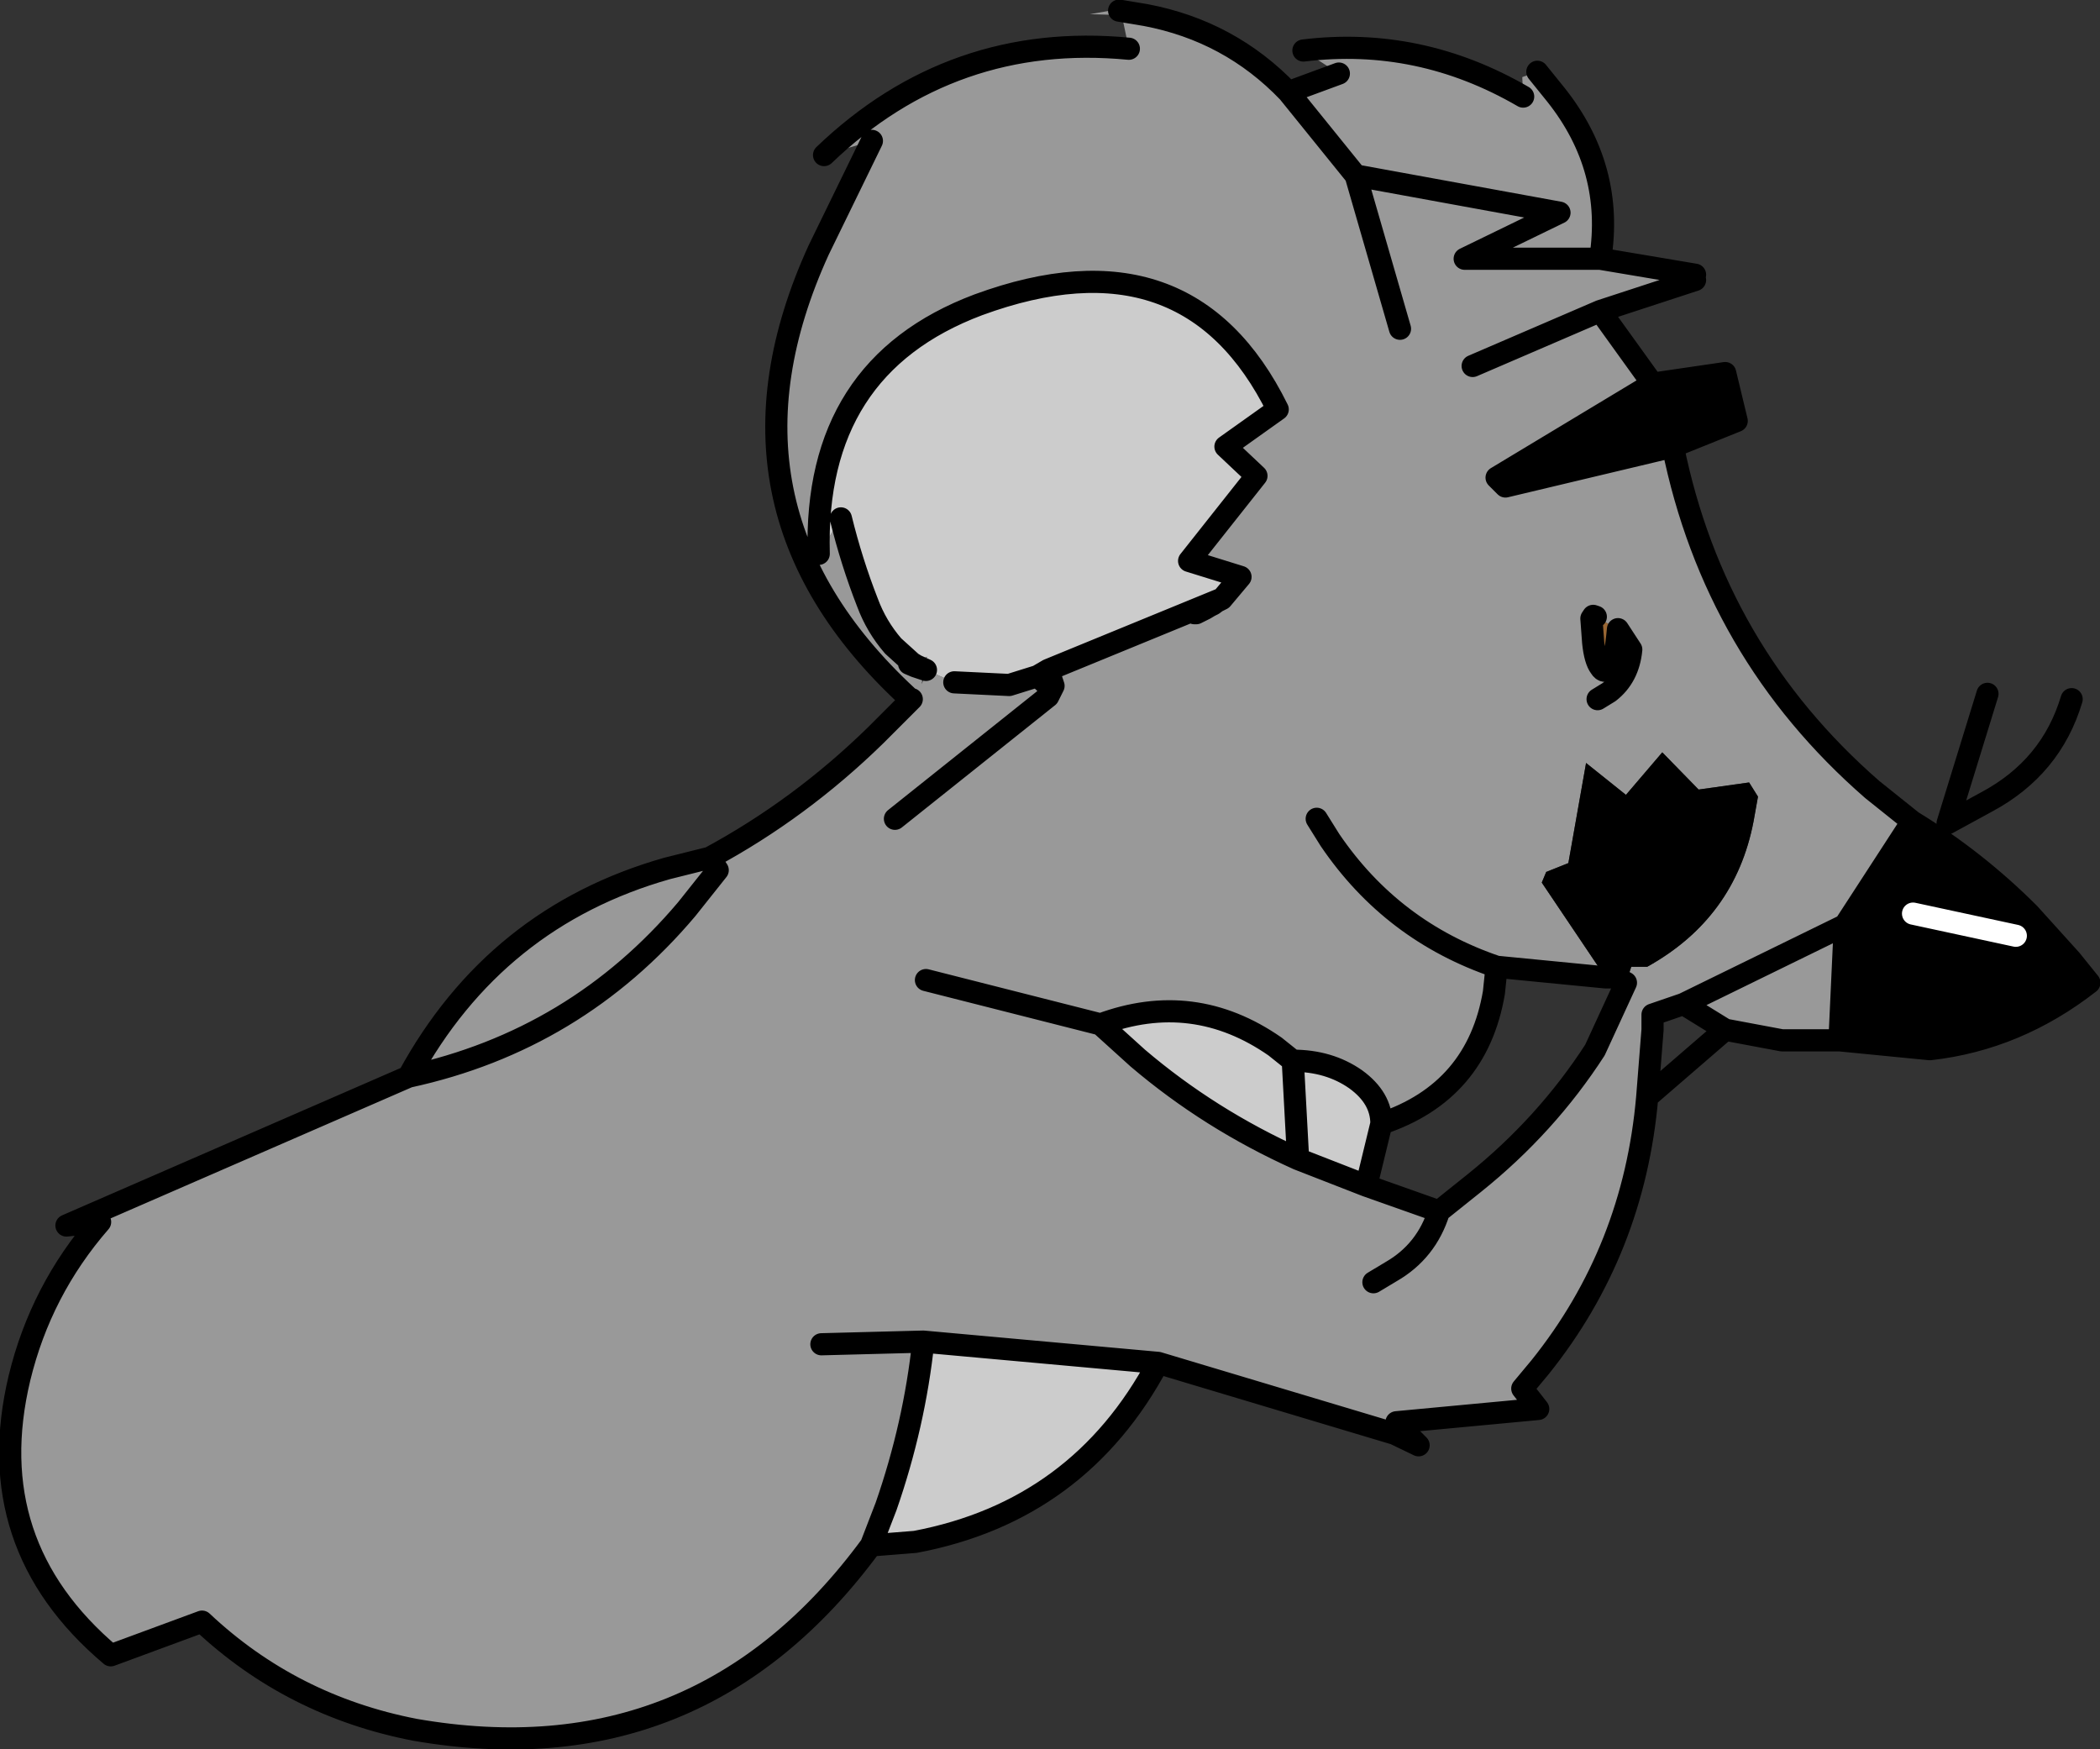<?xml version="1.0" encoding="UTF-8" standalone="no"?>
<svg xmlns:xlink="http://www.w3.org/1999/xlink" height="98.7px" width="118.5px" xmlns="http://www.w3.org/2000/svg">
  <rect width="100%" height="100%" fill="#333333" stroke="none"/>
  <g transform="matrix(1.0, 0.0, 0.0, 1.0, 41.45, 57.15)">
    <path d="M37.8 23.6 L38.6 24.4 37.25 23.75 37.8 23.6 M48.6 -22.35 L49.85 -21.65 Q49.7 -19.95 49.4 -19.5 49.1 -19.1 48.85 -19.5 48.55 -19.9 48.45 -20.9 L48.35 -22.25 48.45 -22.4 48.6 -22.35 48.35 -22.25 48.6 -22.35" fill="#996633" fill-rule="evenodd" stroke="none"/>
    <path d="M44.5 -51.7 L44.45 -52.8 45.3 -53.1 46.35 -51.8 Q49.65 -47.65 48.85 -42.55 L41.2 -42.55 46.55 -45.15 35.05 -47.25 31.25 -51.95 35.05 -47.25 46.55 -45.15 41.2 -42.55 48.85 -42.55 54.2 -41.65 52.9 -41.5 54.2 -41.35 48.85 -39.6 51.8 -35.5 43.0 -30.2 43.5 -29.7 52.95 -31.95 Q55.3 -20.35 64.2 -12.6 L66.45 -10.8 62.65 -4.95 62.35 1.55 59.1 1.55 55.9 0.95 53.55 -0.5 51.8 0.1 51.8 0.95 51.5 4.75 Q50.75 13.4 45.45 20.0 L44.45 21.2 45.35 22.35 37.35 23.1 37.8 23.6 37.25 23.75 23.9 19.75 10.65 18.55 Q10.15 23.25 8.55 27.85 L7.7 30.05 Q-2.0 43.25 -18.05 40.45 -25.0 39.1 -30.05 34.35 L-35.2 36.25 Q-42.6 30.0 -40.35 20.6 -39.15 15.65 -35.8 11.8 L-37.7 12.0 -18.4 3.6 Q-8.95 1.55 -2.7 -5.85 L-0.95 -8.05 -1.4 -8.75 -0.95 -8.05 -2.7 -5.85 Q-8.95 1.55 -18.4 3.6 -13.5 -5.4 -3.8 -8.15 L-1.4 -8.75 Q3.7 -11.5 7.95 -15.65 L10.0 -17.7 9.75 -17.85 Q-1.85 -28.6 4.75 -43.05 L7.75 -49.2 5.05 -48.4 Q12.3 -55.35 22.25 -54.4 L21.85 -56.3 20.05 -56.35 22.35 -56.75 21.7 -56.55 23.2 -56.3 Q27.95 -55.4 31.25 -51.95 L34.1 -53.0 32.1 -54.3 Q38.65 -55.1 44.5 -51.7 M37.55 -38.6 L35.05 -47.25 37.55 -38.6 M4.9 18.7 L10.65 18.55 4.9 18.7 M27.5 -23.35 L28.55 -24.6 25.65 -25.5 29.45 -30.3 27.7 -31.95 30.65 -34.05 Q25.6 -44.3 13.75 -39.95 4.45 -36.45 4.75 -25.9 L6.0 -27.9 Q6.6 -25.45 7.5 -23.15 8.0 -21.8 8.95 -20.7 L10.0 -19.75 9.85 -19.7 10.2 -19.55 10.25 -19.6 10.8 -19.35 12.4 -18.65 15.5 -18.5 17.1 -19.0 17.7 -18.45 17.7 -17.85 18.0 -18.45 17.7 -19.35 27.45 -23.35 27.1 -23.15 26.8 -22.95 27.1 -23.15 27.0 -23.05 27.2 -23.2 27.5 -23.35 M26.8 -22.95 L27.0 -23.05 26.8 -22.95 26.05 -22.55 25.95 -22.55 26.0 -22.55 26.55 -22.8 26.8 -22.95 M10.8 -19.35 L10.2 -19.55 10.8 -19.35 M10.6 -18.8 L10.55 -18.55 10.65 -18.75 10.6 -18.8 M9.05 -10.95 L17.7 -17.85 9.05 -10.95 M32.85 -10.95 L33.6 -9.75 Q37.1 -4.6 43.0 -2.6 37.1 -4.6 33.6 -9.75 L32.85 -10.95 M41.65 -36.5 L48.85 -39.6 41.65 -36.5 M50.3 -1.7 L50.6 -2.6 51.5 -2.6 Q56.45 -5.35 57.5 -10.8 L57.75 -12.2 57.25 -13.0 54.4 -12.6 52.35 -14.7 50.3 -12.3 48.05 -14.1 47.05 -8.45 45.8 -7.95 45.55 -7.35 49.15 -2.0 43.0 -2.6 42.85 -1.15 Q41.9 4.45 36.5 6.25 36.5 4.8 35.05 3.75 33.55 2.7 31.5 2.7 L30.5 1.9 Q25.9 -1.3 20.65 0.65 L22.75 2.55 Q26.8 6.0 31.8 8.25 L35.65 9.75 39.75 11.2 41.75 9.6 Q45.8 6.35 48.55 2.1 L50.3 -1.7 M36.05 15.2 L37.05 14.6 Q39.05 13.45 39.75 11.2 39.05 13.45 37.05 14.6 L36.05 15.2 M49.85 -21.65 L48.6 -22.35 48.45 -22.4 48.35 -22.25 48.45 -20.9 Q48.55 -19.9 48.85 -19.5 49.1 -19.1 49.4 -19.5 49.7 -19.95 49.85 -21.65 L50.6 -20.5 Q50.45 -18.95 49.35 -18.1 L48.7 -17.7 49.35 -18.1 Q50.45 -18.95 50.6 -20.5 L49.85 -21.65 M53.55 -0.5 L62.65 -4.95 53.55 -0.5 M10.8 -1.85 L20.65 0.65 10.8 -1.85" fill="#999999" fill-rule="evenodd" stroke="none"/>
    <path d="M52.95 -31.95 L43.5 -29.7 43.0 -30.2 51.8 -35.5 55.9 -36.1 56.55 -33.4 52.95 -31.95 M66.45 -10.8 Q70.05 -8.6 73.05 -5.6 L75.4 -3.0 76.45 -1.7 Q72.35 1.5 67.45 2.05 L62.35 1.55 62.65 -4.95 66.45 -10.8 M49.15 -2.0 L45.55 -7.35 45.8 -7.95 47.05 -8.45 48.05 -14.1 50.3 -12.3 52.35 -14.7 54.4 -12.6 57.25 -13.0 57.75 -12.2 57.5 -10.8 Q56.45 -5.35 51.5 -2.6 L50.6 -2.6 50.3 -1.7 49.75 -2.0 49.15 -2.0 M66.5 -5.6 L72.3 -4.35 66.5 -5.6" fill="#000000" fill-rule="evenodd" stroke="none"/>
    <path d="M7.7 30.05 L8.55 27.85 Q10.15 23.25 10.65 18.55 L23.9 19.75 Q19.45 28.1 10.2 29.85 L7.7 30.05 M4.75 -25.9 Q4.45 -36.45 13.75 -39.95 25.6 -44.3 30.65 -34.05 L27.7 -31.95 29.45 -30.3 25.65 -25.5 28.55 -24.6 27.5 -23.35 27.45 -23.35 17.7 -19.35 17.1 -19.0 15.5 -18.5 12.4 -18.65 10.8 -19.35 10.25 -19.6 10.9 -20.1 10.0 -19.75 8.95 -20.7 Q8.0 -21.8 7.5 -23.15 6.6 -25.45 6.0 -27.9 L4.75 -25.9 M36.5 6.25 L35.65 9.75 31.8 8.25 Q26.8 6.0 22.75 2.55 L20.65 0.65 Q25.9 -1.3 30.5 1.9 L31.5 2.7 Q33.55 2.7 35.05 3.75 36.5 4.8 36.5 6.25 M31.5 2.7 L31.8 8.25 31.5 2.7" fill="#cccccc" fill-rule="evenodd" stroke="none"/>
    <path d="M44.5 -51.7 Q38.65 -55.1 32.1 -54.3 M34.1 -53.0 L31.25 -51.95 35.05 -47.25 46.55 -45.15 41.2 -42.55 48.85 -42.55 Q49.65 -47.65 46.35 -51.8 L45.3 -53.1 M31.25 -51.95 Q27.95 -55.4 23.2 -56.3 L21.7 -56.55 M22.25 -54.4 Q12.3 -55.35 5.05 -48.4 M7.75 -49.2 L4.75 -43.05 Q-1.85 -28.6 9.75 -17.85 M10.0 -17.7 L7.95 -15.65 Q3.7 -11.5 -1.4 -8.75 L-0.95 -8.05 -2.7 -5.85 Q-8.95 1.55 -18.4 3.6 L-37.7 12.0 -35.8 11.8 Q-39.15 15.65 -40.35 20.6 -42.6 30.0 -35.2 36.25 L-30.05 34.35 Q-25.0 39.1 -18.05 40.45 -2.0 43.25 7.7 30.05 L8.55 27.85 Q10.15 23.25 10.65 18.55 L4.9 18.7 M35.05 -47.25 L37.55 -38.6 M27.5 -23.35 L28.55 -24.6 25.65 -25.5 29.45 -30.3 27.7 -31.95 30.65 -34.05 Q25.6 -44.3 13.75 -39.95 4.45 -36.45 4.75 -25.9 M6.0 -27.9 Q6.6 -25.45 7.5 -23.15 8.0 -21.8 8.95 -20.7 L10.0 -19.75 10.25 -19.6 10.8 -19.35 10.2 -19.55 9.85 -19.7 M12.4 -18.65 L15.5 -18.5 17.1 -19.0 17.7 -19.35 27.45 -23.35 27.5 -23.35 27.2 -23.2 27.0 -23.05 26.8 -22.95 26.55 -22.8 26.0 -22.55 25.95 -22.55 26.05 -22.55 26.8 -22.95 27.1 -23.15 27.45 -23.35 M18.0 -18.45 L17.7 -18.45 17.7 -17.85 18.0 -18.45 17.7 -19.35 M17.1 -19.0 L17.7 -18.45 M17.7 -17.85 L9.05 -10.95 M26.55 -22.8 L26.05 -22.55 26.0 -22.55 M27.2 -23.2 L27.1 -23.15 27.0 -23.05 M27.5 -23.35 L27.2 -23.2 M43.0 -2.6 Q37.1 -4.6 33.6 -9.75 L32.85 -10.95 M54.2 -41.65 L48.85 -42.55 M52.95 -31.95 L43.5 -29.7 43.0 -30.2 51.8 -35.5 48.85 -39.6 41.65 -36.5 M51.8 -35.5 L55.9 -36.1 56.55 -33.4 52.95 -31.95 Q55.3 -20.35 64.2 -12.6 L66.45 -10.8 Q70.05 -8.6 73.05 -5.6 L75.4 -3.0 76.45 -1.7 Q72.35 1.5 67.45 2.05 L62.35 1.55 59.1 1.55 55.9 0.95 51.5 4.75 Q50.75 13.4 45.45 20.0 L44.45 21.2 45.35 22.35 37.35 23.1 37.8 23.6 38.6 24.4 37.25 23.75 23.9 19.75 Q19.45 28.1 10.2 29.85 L7.7 30.05 M48.85 -39.6 L54.2 -41.35 M49.15 -2.0 L49.75 -2.0 50.3 -1.7 48.55 2.1 Q45.8 6.35 41.75 9.6 L39.75 11.2 Q39.05 13.45 37.05 14.6 L36.05 15.2 M49.85 -21.65 L50.6 -20.5 Q50.45 -18.95 49.35 -18.1 L48.7 -17.7 M49.85 -21.65 Q49.7 -19.95 49.4 -19.5 49.1 -19.1 48.85 -19.5 48.55 -19.9 48.45 -20.9 L48.35 -22.25 48.45 -22.4 48.6 -22.35 48.35 -22.25 M49.15 -2.0 L43.0 -2.6 42.85 -1.15 Q41.9 4.45 36.5 6.25 L35.65 9.75 39.75 11.2 M66.45 -10.8 L62.65 -4.95 62.35 1.55 M70.7 -18.0 L68.45 -10.7 70.65 -11.9 Q74.3 -13.85 75.45 -17.7 M62.65 -4.95 L53.55 -0.5 55.9 0.95 M53.55 -0.5 L51.8 0.1 51.8 0.95 51.5 4.75 M31.8 8.25 L31.5 2.7 30.5 1.9 Q25.9 -1.3 20.65 0.65 L22.75 2.55 Q26.8 6.0 31.8 8.25 L35.65 9.75 M31.5 2.7 Q33.55 2.7 35.05 3.75 36.5 4.8 36.5 6.25 M37.8 23.6 L37.25 23.75 M10.65 18.55 L23.9 19.75 M20.65 0.65 L10.8 -1.85 M-1.4 -8.75 L-3.8 -8.15 Q-13.5 -5.4 -18.4 3.6" fill="none" stroke="#000000" stroke-linecap="round" stroke-linejoin="round" stroke-width="1.25"/>
    <path d="M72.3 -4.35 L66.5 -5.6" fill="none" stroke="#ffffff" stroke-linecap="round" stroke-linejoin="round" stroke-width="1.25"/>
  </g>
</svg>
